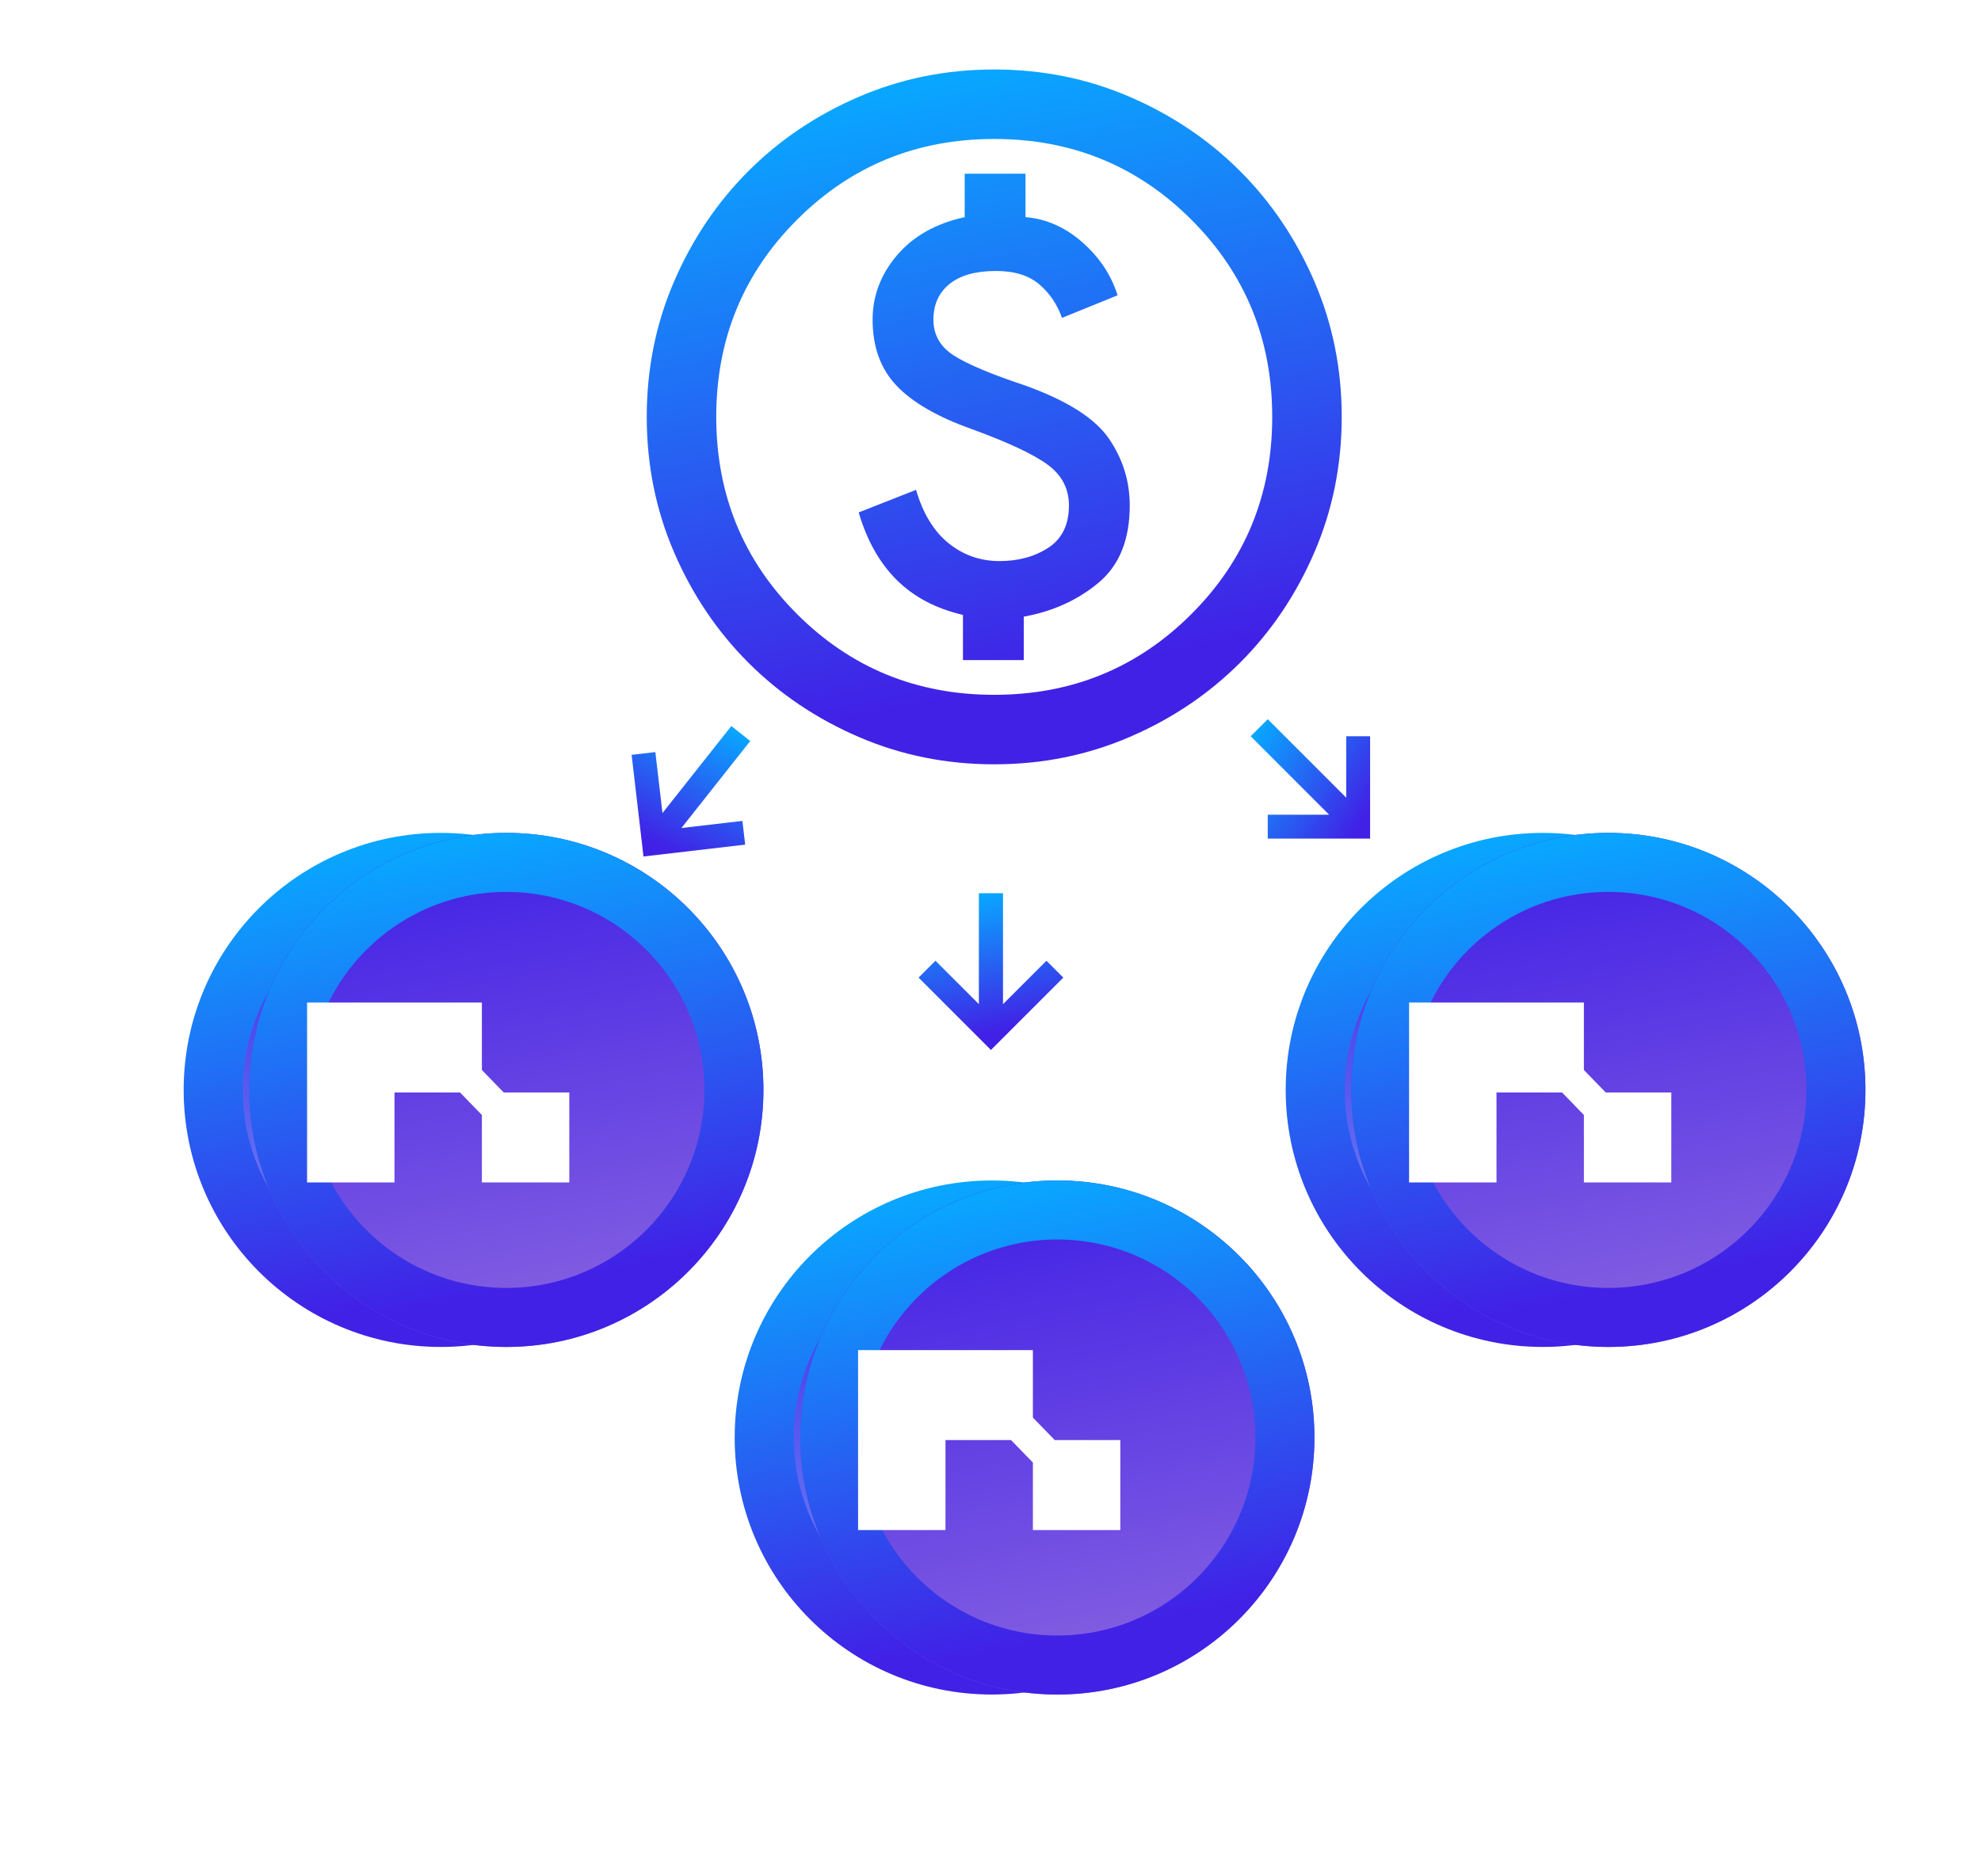 <svg width="302" height="286" viewBox="0 0 302 286" fill="none" xmlns="http://www.w3.org/2000/svg">
<circle cx="67.192" cy="166.192" r="34.692" fill="url(#paint0_linear_9_563)" stroke="url(#paint1_linear_9_563)" stroke-width="9"/>
<path d="M46.812 180.301V152.867H73.463V163.155L76.794 166.584H86.788V180.301H73.463V170.013L70.132 166.584H60.138V180.301H46.812Z" fill="white"/>
<g style="mix-blend-mode:hard-light" filter="url(#filter0_f_9_563)">
<path d="M46.812 180.301V152.867H73.463V163.155L76.794 166.584H86.788V180.301H73.463V170.013L70.132 166.584H60.138V180.301H46.812Z" fill="white" fill-opacity="0.19"/>
<path d="M46.812 180.301V152.867H73.463V163.155L76.794 166.584H86.788V180.301H73.463V170.013L70.132 166.584H60.138V180.301H46.812Z" stroke="black"/>
</g>
<g style="mix-blend-mode:hard-light" filter="url(#filter1_f_9_563)">
<g filter="url(#filter2_d_9_563)">
<circle cx="67.192" cy="166.192" r="39.192" fill="url(#paint2_linear_9_563)"/>
<circle cx="67.192" cy="166.192" r="34.692" stroke="url(#paint3_linear_9_563)" stroke-width="9"/>
</g>
<path d="M46.812 180.301V152.867H73.463V163.155L76.794 166.584H86.788V180.301H73.463V170.013L70.132 166.584H60.138V180.301H46.812Z" fill="white"/>
</g>
<circle cx="151.192" cy="219.192" r="34.692" fill="url(#paint4_linear_9_563)" stroke="url(#paint5_linear_9_563)" stroke-width="9"/>
<path d="M130.812 233.301V205.867H157.463V216.155L160.794 219.584H170.788V233.301H157.463V223.013L154.132 219.584H144.138V233.301H130.812Z" fill="white"/>
<g style="mix-blend-mode:hard-light" filter="url(#filter3_f_9_563)">
<path d="M130.812 233.301V205.867H157.463V216.155L160.794 219.584H170.788V233.301H157.463V223.013L154.132 219.584H144.138V233.301H130.812Z" fill="white" fill-opacity="0.19"/>
<path d="M130.812 233.301V205.867H157.463V216.155L160.794 219.584H170.788V233.301H157.463V223.013L154.132 219.584H144.138V233.301H130.812Z" stroke="black"/>
</g>
<g style="mix-blend-mode:hard-light" filter="url(#filter4_f_9_563)">
<g filter="url(#filter5_d_9_563)">
<circle cx="151.192" cy="219.192" r="39.192" fill="url(#paint6_linear_9_563)"/>
<circle cx="151.192" cy="219.192" r="34.692" stroke="url(#paint7_linear_9_563)" stroke-width="9"/>
</g>
<path d="M130.812 233.301V205.867H157.463V216.155L160.794 219.584H170.788V233.301H157.463V223.013L154.132 219.584H144.138V233.301H130.812Z" fill="white"/>
</g>
<circle cx="235.192" cy="166.192" r="34.692" fill="url(#paint8_linear_9_563)" stroke="url(#paint9_linear_9_563)" stroke-width="9"/>
<path d="M214.812 180.301V152.867H241.463V163.155L244.794 166.584H254.788V180.301H241.463V170.013L238.132 166.584H228.138V180.301H214.812Z" fill="white"/>
<g style="mix-blend-mode:hard-light" filter="url(#filter6_f_9_563)">
<path d="M214.812 180.301V152.867H241.463V163.155L244.794 166.584H254.788V180.301H241.463V170.013L238.132 166.584H228.138V180.301H214.812Z" fill="white" fill-opacity="0.19"/>
<path d="M214.812 180.301V152.867H241.463V163.155L244.794 166.584H254.788V180.301H241.463V170.013L238.132 166.584H228.138V180.301H214.812Z" stroke="black"/>
</g>
<g style="mix-blend-mode:hard-light" filter="url(#filter7_f_9_563)">
<g filter="url(#filter8_d_9_563)">
<circle cx="235.192" cy="166.192" r="39.192" fill="url(#paint10_linear_9_563)"/>
<circle cx="235.192" cy="166.192" r="34.692" stroke="url(#paint11_linear_9_563)" stroke-width="9"/>
</g>
<path d="M214.812 180.301V152.867H241.463V163.155L244.794 166.584H254.788V180.301H241.463V170.013L238.132 166.584H228.138V180.301H214.812Z" fill="white"/>
</g>
<mask id="mask0_9_563" style="mask-type:alpha" maskUnits="userSpaceOnUse" x="88" y="0" width="128" height="128">
<rect x="88" width="127.136" height="127.136" fill="#D9D9D9"/>
</mask>
<g mask="url(#mask0_9_563)">
<path d="M146.801 100.65H156.071V94.028C160.486 93.233 164.282 91.512 167.461 88.863C170.639 86.214 172.228 82.285 172.228 77.076C172.228 73.368 171.169 69.969 169.05 66.879C166.931 63.789 162.693 61.096 156.336 58.801C151.039 57.035 147.375 55.49 145.344 54.165C143.314 52.841 142.298 51.031 142.298 48.736C142.298 46.44 143.115 44.63 144.748 43.306C146.382 41.982 148.743 41.319 151.833 41.319C154.659 41.319 156.866 42.004 158.455 43.372C160.044 44.741 161.192 46.44 161.898 48.471L170.374 45.028C169.403 41.937 167.615 39.245 165.011 36.949C162.406 34.654 159.515 33.373 156.336 33.108V26.487H147.066V33.108C142.651 34.08 139.208 36.022 136.736 38.936C134.264 41.849 133.028 45.116 133.028 48.736C133.028 52.885 134.242 56.24 136.67 58.801C139.098 61.361 142.916 63.568 148.125 65.422C153.687 67.453 157.55 69.263 159.713 70.852C161.876 72.441 162.958 74.516 162.958 77.076C162.958 79.99 161.92 82.131 159.846 83.499C157.771 84.868 155.277 85.552 152.363 85.552C149.45 85.552 146.867 84.647 144.616 82.837C142.364 81.027 140.709 78.312 139.65 74.693L130.909 78.136C132.145 82.374 134.065 85.795 136.67 88.4C139.274 91.004 142.651 92.792 146.801 93.763V100.65ZM151.569 116.542C144.241 116.542 137.354 115.151 130.909 112.37C124.464 109.589 118.858 105.814 114.09 101.047C109.322 96.279 105.548 90.673 102.767 84.228C99.986 77.783 98.595 70.896 98.595 63.568C98.595 56.24 99.986 49.354 102.767 42.909C105.548 36.464 109.322 30.857 114.09 26.09C118.858 21.322 124.464 17.548 130.909 14.767C137.354 11.985 144.241 10.595 151.569 10.595C158.897 10.595 165.783 11.985 172.228 14.767C178.673 17.548 184.28 21.322 189.047 26.09C193.815 30.857 197.589 36.464 200.37 42.909C203.151 49.354 204.542 56.24 204.542 63.568C204.542 70.896 203.151 77.783 200.37 84.228C197.589 90.673 193.815 96.279 189.047 101.047C184.28 105.814 178.673 109.589 172.228 112.37C165.783 115.151 158.897 116.542 151.569 116.542ZM151.569 105.947C163.399 105.947 173.42 101.841 181.631 93.631C189.842 85.42 193.947 75.399 193.947 63.568C193.947 51.737 189.842 41.717 181.631 33.506C173.42 25.295 163.399 21.189 151.569 21.189C139.738 21.189 129.717 25.295 121.506 33.506C113.295 41.717 109.19 51.737 109.19 63.568C109.19 75.399 113.295 85.42 121.506 93.631C129.717 101.841 139.738 105.947 151.569 105.947Z" fill="url(#paint12_linear_9_563)"/>
</g>
<mask id="mask1_9_563" style="mask-type:alpha" maskUnits="userSpaceOnUse" x="73" y="90" width="63" height="63">
<rect x="101.329" y="90.946" width="44.136" height="44.136" transform="rotate(38.346 101.329 90.946)" fill="#D9D9D9"/>
</mask>
<g mask="url(#mask1_9_563)">
<path d="M98.099 130.599L96.291 115.1L99.908 114.678L100.993 123.977L111.489 110.708L114.374 112.99L103.877 126.259L113.177 125.174L113.599 128.791L98.099 130.599Z" fill="url(#paint13_linear_9_563)"/>
</g>
<mask id="mask2_9_563" style="mask-type:alpha" maskUnits="userSpaceOnUse" x="129" y="127" width="45" height="45">
<rect x="129" y="127" width="44.136" height="44.136" fill="#D9D9D9"/>
</mask>
<g mask="url(#mask2_9_563)">
<path d="M151.068 160.103L140.034 149.068L142.609 146.494L149.229 153.114V136.195H152.907V153.114L159.528 146.494L162.102 149.068L151.068 160.103Z" fill="url(#paint14_linear_9_563)"/>
</g>
<mask id="mask3_9_563" style="mask-type:alpha" maskUnits="userSpaceOnUse" x="169" y="88" width="64" height="64">
<rect x="169.859" y="120.068" width="44.136" height="44.136" transform="rotate(-45 169.859 120.068)" fill="#D9D9D9"/>
</mask>
<g mask="url(#mask3_9_563)">
<path d="M208.87 127.871H193.266L193.266 124.23L202.629 124.23L190.665 112.266L193.266 109.665L205.229 121.629V112.266L208.87 112.266V127.871Z" fill="url(#paint15_linear_9_563)"/>
</g>
<defs>
<filter id="filter0_f_9_563" x="19.913" y="125.967" width="93.776" height="81.234" filterUnits="userSpaceOnUse" color-interpolation-filters="sRGB">
<feFlood flood-opacity="0" result="BackgroundImageFix"/>
<feBlend mode="normal" in="SourceGraphic" in2="BackgroundImageFix" result="shape"/>
<feGaussianBlur stdDeviation="13.45" result="effect1_foregroundBlur_9_563"/>
</filter>
<filter id="filter1_f_9_563" x="0.8" y="99.8" width="132.784" height="132.784" filterUnits="userSpaceOnUse" color-interpolation-filters="sRGB">
<feFlood flood-opacity="0" result="BackgroundImageFix"/>
<feBlend mode="normal" in="SourceGraphic" in2="BackgroundImageFix" result="shape"/>
<feGaussianBlur stdDeviation="13.6" result="effect1_foregroundBlur_9_563"/>
</filter>
<filter id="filter2_d_9_563" x="28" y="122" width="93.384" height="88.384" filterUnits="userSpaceOnUse" color-interpolation-filters="sRGB">
<feFlood flood-opacity="0" result="BackgroundImageFix"/>
<feColorMatrix in="SourceAlpha" type="matrix" values="0 0 0 0 0 0 0 0 0 0 0 0 0 0 0 0 0 0 127 0" result="hardAlpha"/>
<feOffset dx="10"/>
<feGaussianBlur stdDeviation="2.5"/>
<feComposite in2="hardAlpha" operator="out"/>
<feColorMatrix type="matrix" values="0 0 0 0 0 0 0 0 0 0 0 0 0 0 0 0 0 0 0.56 0"/>
<feBlend mode="normal" in2="BackgroundImageFix" result="effect1_dropShadow_9_563"/>
<feBlend mode="normal" in="SourceGraphic" in2="effect1_dropShadow_9_563" result="shape"/>
</filter>
<filter id="filter3_f_9_563" x="103.913" y="178.967" width="93.776" height="81.234" filterUnits="userSpaceOnUse" color-interpolation-filters="sRGB">
<feFlood flood-opacity="0" result="BackgroundImageFix"/>
<feBlend mode="normal" in="SourceGraphic" in2="BackgroundImageFix" result="shape"/>
<feGaussianBlur stdDeviation="13.45" result="effect1_foregroundBlur_9_563"/>
</filter>
<filter id="filter4_f_9_563" x="84.8" y="152.8" width="132.784" height="132.784" filterUnits="userSpaceOnUse" color-interpolation-filters="sRGB">
<feFlood flood-opacity="0" result="BackgroundImageFix"/>
<feBlend mode="normal" in="SourceGraphic" in2="BackgroundImageFix" result="shape"/>
<feGaussianBlur stdDeviation="13.6" result="effect1_foregroundBlur_9_563"/>
</filter>
<filter id="filter5_d_9_563" x="112" y="175" width="93.384" height="88.384" filterUnits="userSpaceOnUse" color-interpolation-filters="sRGB">
<feFlood flood-opacity="0" result="BackgroundImageFix"/>
<feColorMatrix in="SourceAlpha" type="matrix" values="0 0 0 0 0 0 0 0 0 0 0 0 0 0 0 0 0 0 127 0" result="hardAlpha"/>
<feOffset dx="10"/>
<feGaussianBlur stdDeviation="2.5"/>
<feComposite in2="hardAlpha" operator="out"/>
<feColorMatrix type="matrix" values="0 0 0 0 0 0 0 0 0 0 0 0 0 0 0 0 0 0 0.56 0"/>
<feBlend mode="normal" in2="BackgroundImageFix" result="effect1_dropShadow_9_563"/>
<feBlend mode="normal" in="SourceGraphic" in2="effect1_dropShadow_9_563" result="shape"/>
</filter>
<filter id="filter6_f_9_563" x="187.913" y="125.967" width="93.776" height="81.234" filterUnits="userSpaceOnUse" color-interpolation-filters="sRGB">
<feFlood flood-opacity="0" result="BackgroundImageFix"/>
<feBlend mode="normal" in="SourceGraphic" in2="BackgroundImageFix" result="shape"/>
<feGaussianBlur stdDeviation="13.45" result="effect1_foregroundBlur_9_563"/>
</filter>
<filter id="filter7_f_9_563" x="168.8" y="99.8" width="132.784" height="132.784" filterUnits="userSpaceOnUse" color-interpolation-filters="sRGB">
<feFlood flood-opacity="0" result="BackgroundImageFix"/>
<feBlend mode="normal" in="SourceGraphic" in2="BackgroundImageFix" result="shape"/>
<feGaussianBlur stdDeviation="13.6" result="effect1_foregroundBlur_9_563"/>
</filter>
<filter id="filter8_d_9_563" x="196" y="122" width="93.384" height="88.384" filterUnits="userSpaceOnUse" color-interpolation-filters="sRGB">
<feFlood flood-opacity="0" result="BackgroundImageFix"/>
<feColorMatrix in="SourceAlpha" type="matrix" values="0 0 0 0 0 0 0 0 0 0 0 0 0 0 0 0 0 0 127 0" result="hardAlpha"/>
<feOffset dx="10"/>
<feGaussianBlur stdDeviation="2.5"/>
<feComposite in2="hardAlpha" operator="out"/>
<feColorMatrix type="matrix" values="0 0 0 0 0 0 0 0 0 0 0 0 0 0 0 0 0 0 0.56 0"/>
<feBlend mode="normal" in2="BackgroundImageFix" result="effect1_dropShadow_9_563"/>
<feBlend mode="normal" in="SourceGraphic" in2="effect1_dropShadow_9_563" result="shape"/>
</filter>
<linearGradient id="paint0_linear_9_563" x1="67.192" y1="127" x2="84.828" y2="213.614" gradientUnits="userSpaceOnUse">
<stop stop-color="#4121E6"/>
<stop offset="1" stop-color="#80BBFF"/>
</linearGradient>
<linearGradient id="paint1_linear_9_563" x1="67.192" y1="127" x2="84.828" y2="213.614" gradientUnits="userSpaceOnUse">
<stop stop-color="#09A6FF"/>
<stop offset="0.774" stop-color="#4121E6"/>
</linearGradient>
<linearGradient id="paint2_linear_9_563" x1="67.192" y1="127" x2="84.828" y2="213.614" gradientUnits="userSpaceOnUse">
<stop stop-color="#4121E6"/>
<stop offset="1" stop-color="#916CE0"/>
</linearGradient>
<linearGradient id="paint3_linear_9_563" x1="67.192" y1="127" x2="84.828" y2="213.614" gradientUnits="userSpaceOnUse">
<stop stop-color="#09A6FF"/>
<stop offset="0.774" stop-color="#4121E6"/>
</linearGradient>
<linearGradient id="paint4_linear_9_563" x1="151.192" y1="180" x2="168.828" y2="266.614" gradientUnits="userSpaceOnUse">
<stop stop-color="#4121E6"/>
<stop offset="1" stop-color="#80BBFF"/>
</linearGradient>
<linearGradient id="paint5_linear_9_563" x1="151.192" y1="180" x2="168.828" y2="266.614" gradientUnits="userSpaceOnUse">
<stop stop-color="#09A6FF"/>
<stop offset="0.774" stop-color="#4121E6"/>
</linearGradient>
<linearGradient id="paint6_linear_9_563" x1="151.192" y1="180" x2="168.828" y2="266.614" gradientUnits="userSpaceOnUse">
<stop stop-color="#4121E6"/>
<stop offset="1" stop-color="#916CE0"/>
</linearGradient>
<linearGradient id="paint7_linear_9_563" x1="151.192" y1="180" x2="168.828" y2="266.614" gradientUnits="userSpaceOnUse">
<stop stop-color="#09A6FF"/>
<stop offset="0.774" stop-color="#4121E6"/>
</linearGradient>
<linearGradient id="paint8_linear_9_563" x1="235.192" y1="127" x2="252.828" y2="213.614" gradientUnits="userSpaceOnUse">
<stop stop-color="#4121E6"/>
<stop offset="1" stop-color="#80BBFF"/>
</linearGradient>
<linearGradient id="paint9_linear_9_563" x1="235.192" y1="127" x2="252.828" y2="213.614" gradientUnits="userSpaceOnUse">
<stop stop-color="#09A6FF"/>
<stop offset="0.774" stop-color="#4121E6"/>
</linearGradient>
<linearGradient id="paint10_linear_9_563" x1="235.192" y1="127" x2="252.828" y2="213.614" gradientUnits="userSpaceOnUse">
<stop stop-color="#4121E6"/>
<stop offset="1" stop-color="#916CE0"/>
</linearGradient>
<linearGradient id="paint11_linear_9_563" x1="235.192" y1="127" x2="252.828" y2="213.614" gradientUnits="userSpaceOnUse">
<stop stop-color="#09A6FF"/>
<stop offset="0.774" stop-color="#4121E6"/>
</linearGradient>
<linearGradient id="paint12_linear_9_563" x1="151.569" y1="10.595" x2="175.407" y2="127.666" gradientUnits="userSpaceOnUse">
<stop stop-color="#09A6FF"/>
<stop offset="0.774" stop-color="#4121E6"/>
</linearGradient>
<linearGradient id="paint13_linear_9_563" x1="112.932" y1="111.849" x2="101.193" y2="136.016" gradientUnits="userSpaceOnUse">
<stop stop-color="#09A6FF"/>
<stop offset="0.774" stop-color="#4121E6"/>
</linearGradient>
<linearGradient id="paint14_linear_9_563" x1="151.068" y1="136.195" x2="156.856" y2="162.432" gradientUnits="userSpaceOnUse">
<stop stop-color="#09A6FF"/>
<stop offset="0.774" stop-color="#4121E6"/>
</linearGradient>
<linearGradient id="paint15_linear_9_563" x1="191.965" y1="110.966" x2="214.609" y2="125.425" gradientUnits="userSpaceOnUse">
<stop stop-color="#09A6FF"/>
<stop offset="0.774" stop-color="#4121E6"/>
</linearGradient>
</defs>
</svg>
